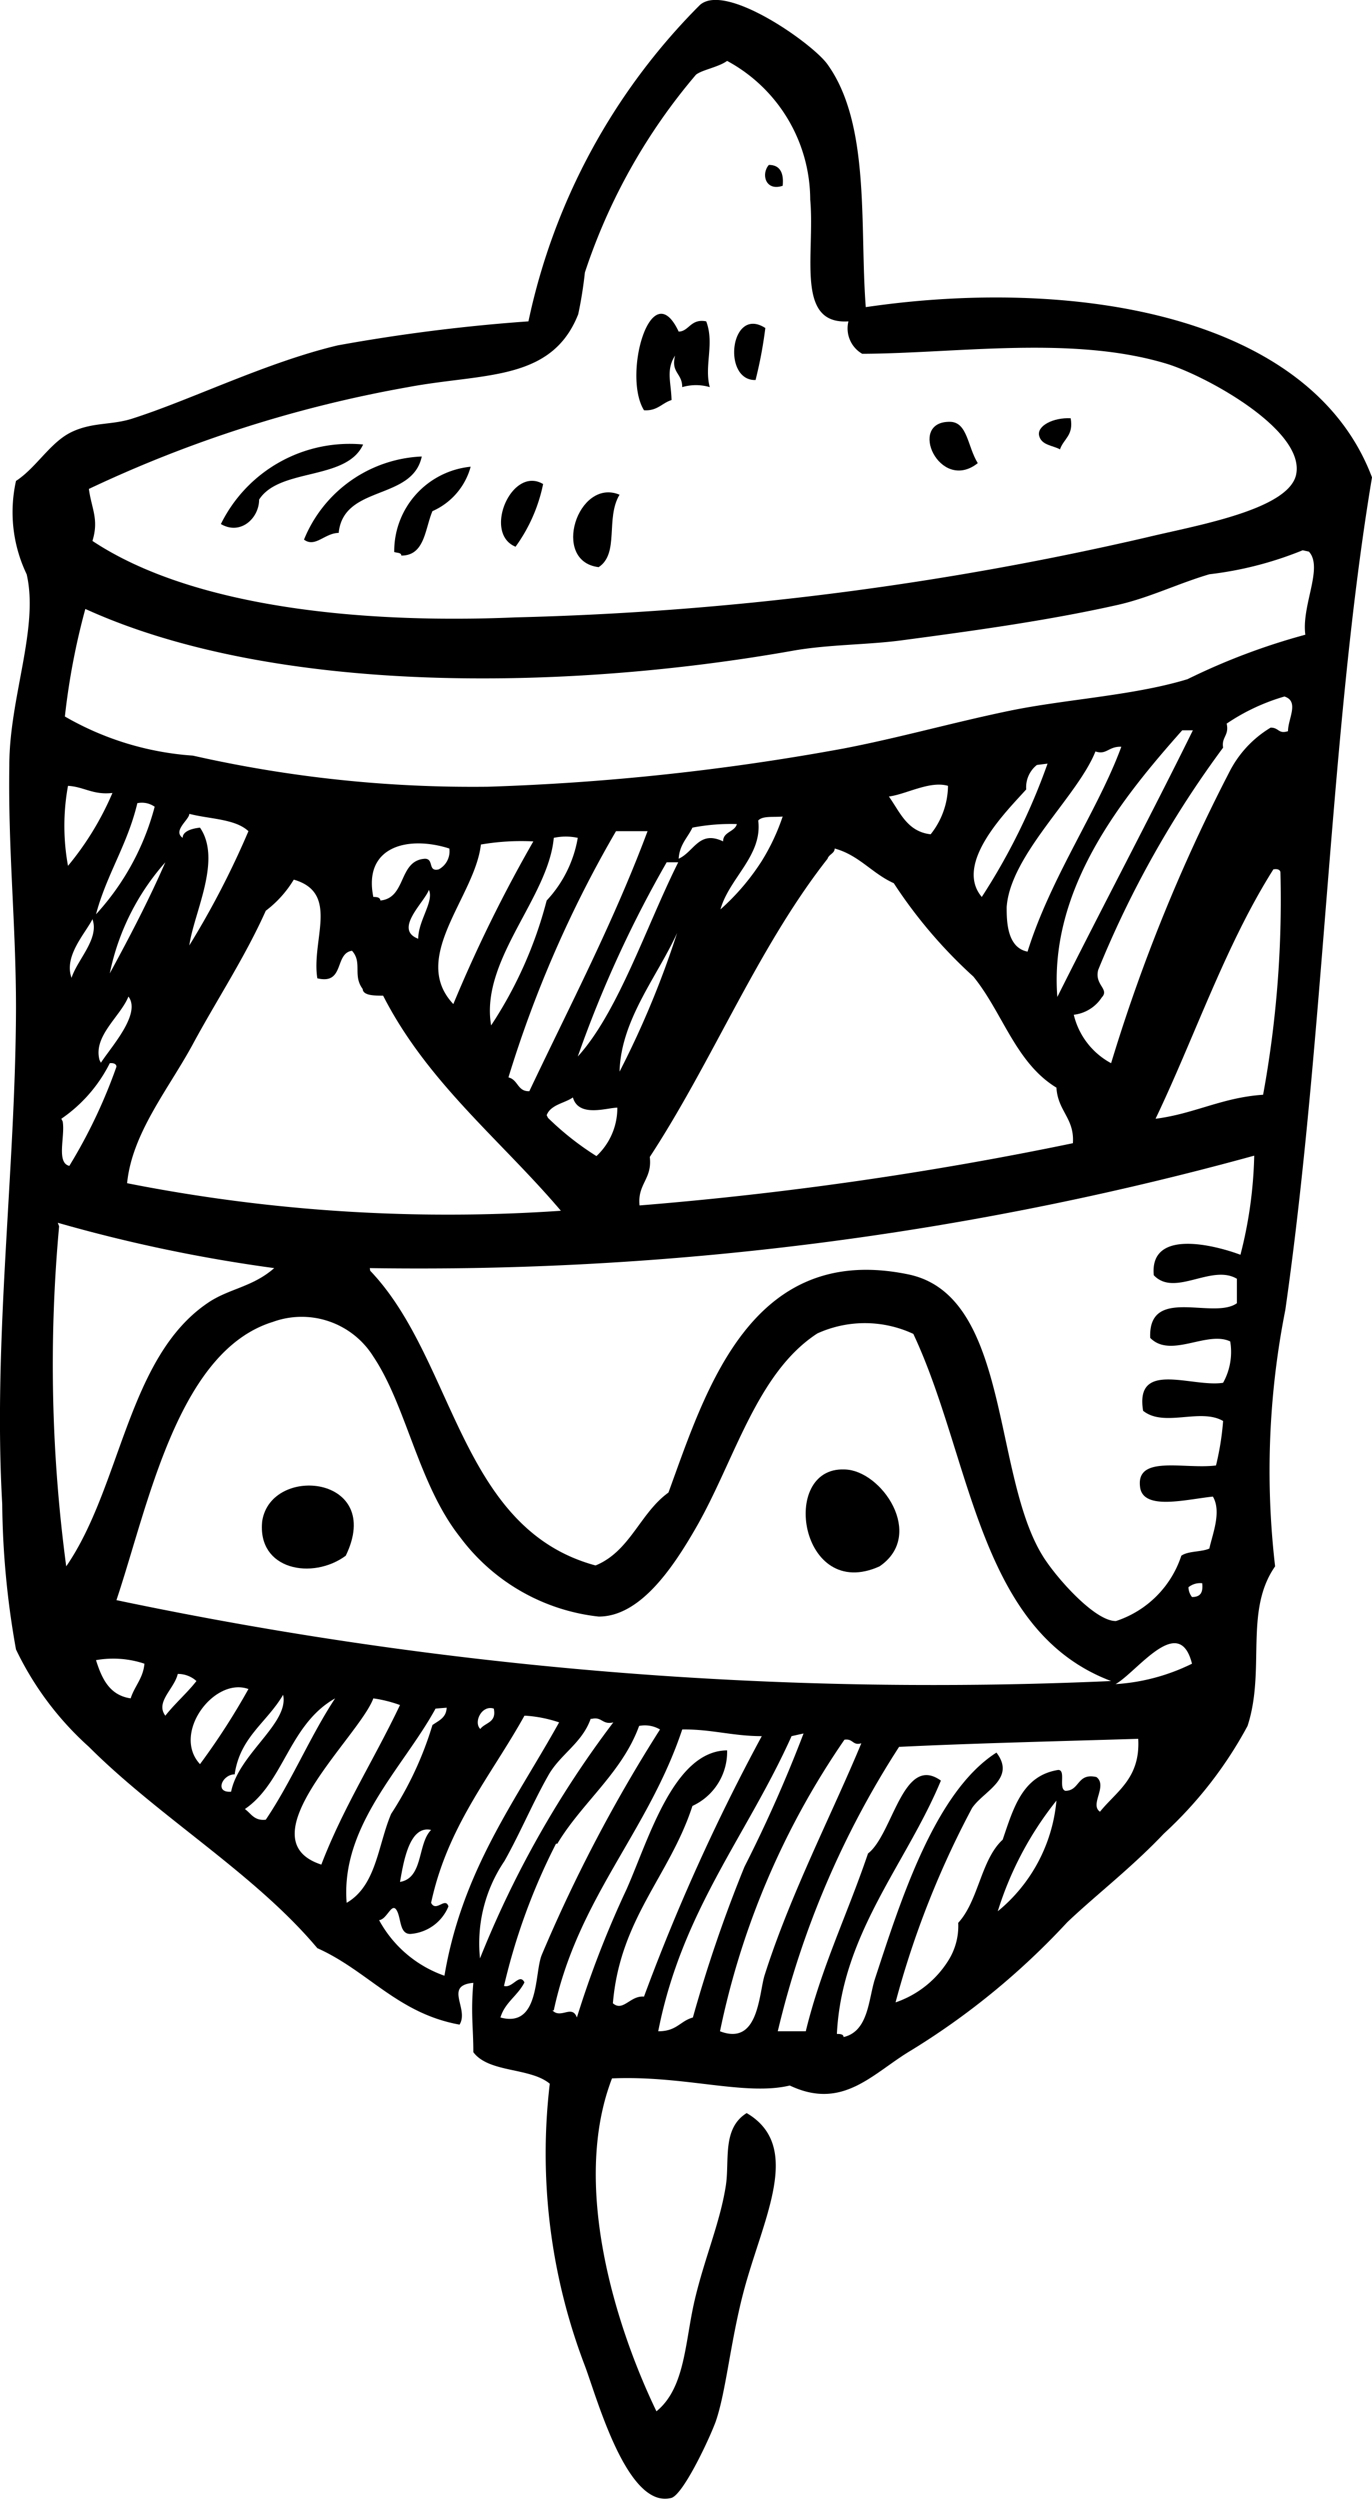 <?xml version="1.0" encoding="utf-8"?><svg xmlns="http://www.w3.org/2000/svg" viewBox="0 0 30.87 56.25"><g id="Lag_2" data-name="Lag 2"><g id="πœ_h_1" data-name="πœºh 1"><path class="cls-1" d="M17.3,3.71c.25,0,.34.18.31.47C17.22,4.31,17.12,3.91,17.3,3.71Z"/><path class="cls-1" d="M15.27,7.46c.23,0,.27-.3.62-.23.19.5-.05,1,.08,1.48a1.09,1.09,0,0,0-.62,0c0-.32-.26-.32-.16-.71-.21.32-.09.6-.08,1-.22.07-.32.25-.62.23C14,8.44,14.65,6.14,15.27,7.46Z"/><path class="cls-1" d="M17.22,7.38A9.66,9.66,0,0,1,17,8.55C16.24,8.57,16.43,6.87,17.22,7.38Z"/><path class="cls-1" d="M24.09,9.41c.07.39-.16.46-.24.7-.16-.09-.42-.09-.47-.31S23.7,9.39,24.09,9.41Z"/><path class="cls-1" d="M22,10.42c-.86.68-1.6-.95-.62-.93C21.77,9.5,21.77,10.05,22,10.42Z"/><path class="cls-1" d="M8.17,10c-.37.82-1.88.52-2.34,1.24,0,.42-.42.81-.86.55A3.23,3.23,0,0,1,8.17,10Z"/><path class="cls-1" d="M9.49,10.27c-.21,1-1.76.63-1.87,1.72-.31,0-.53.34-.78.15A3,3,0,0,1,9.49,10.27Z"/><path class="cls-1" d="M10.59,10.5a1.53,1.53,0,0,1-.86,1c-.17.4-.17,1-.7,1,0-.07-.1-.06-.16-.08A1.91,1.91,0,0,1,10.59,10.5Z"/><path class="cls-1" d="M12.22,10.89a3.63,3.63,0,0,1-.62,1.41C10.86,12,11.51,10.47,12.22,10.89Z"/><path class="cls-1" d="M13.94,11.13c-.32.53,0,1.32-.47,1.63C12.39,12.63,13,10.74,13.94,11.13Z"/><path class="cls-1" d="M19.79,35.24C18,36.05,17.53,33,19,33.06,19.83,33.07,20.83,34.53,19.79,35.24Z"/><path class="cls-1" d="M7.78,35c-.74.55-2,.33-1.88-.78C6.1,32.94,8.65,33.2,7.78,35Z"/><path class="cls-1" d="M19.48,6.91c4.62-.68,10,.14,11.39,3.83-.95,5.69-1.06,12.49-1.95,18.73a18.61,18.61,0,0,0-.23,5.77c-.7,1-.21,2.33-.62,3.59a9.2,9.2,0,0,1-1.88,2.42c-.74.78-1.54,1.39-2.18,2a16.62,16.62,0,0,1-3.51,2.88c-.86.51-1.53,1.36-2.73.79-1,.24-2.37-.23-4-.16-.92,2.39.08,5.58,1,7.49.65-.53.64-1.56.86-2.5s.57-1.74.7-2.57c.09-.57-.09-1.29.47-1.64,1.29.76.35,2.4-.08,4.06-.29,1.12-.39,2.24-.62,2.89-.16.43-.74,1.65-1,1.71-1,.25-1.68-2.3-1.95-3a13.37,13.37,0,0,1-.78-6.32c-.44-.37-1.37-.24-1.72-.71,0-.57-.06-.86,0-1.56-.67.06-.09.58-.31.94-1.39-.25-2.06-1.21-3.2-1.72C5.73,42.15,3.59,40.89,2,39.3A7,7,0,0,1,.36,37.11a19.32,19.32,0,0,1-.31-3.27c-.21-3.7.3-7.51.31-11.16,0-1.88-.18-3.54-.15-5.47,0-1.51.67-3.08.39-4.29a3.23,3.23,0,0,1-.24-2.1c.46-.3.77-.87,1.25-1.1S2.53,9.57,3,9.41c1.31-.42,3-1.26,4.6-1.64a39.86,39.86,0,0,1,4.29-.54A14.24,14.24,0,0,1,15.74.12c.57-.54,2.56.87,2.88,1.33C19.59,2.8,19.34,5.1,19.48,6.91Zm-.39.32c-1.2.08-.75-1.51-.86-2.74a3.56,3.56,0,0,0-1.87-3.12c-.19.14-.56.2-.7.31a13.27,13.27,0,0,0-2.5,4.45,9.22,9.22,0,0,1-.15.94c-.6,1.52-2.13,1.32-3.83,1.64A28.28,28.28,0,0,0,2,11c.06.45.23.68.08,1.17,2.23,1.48,6,1.87,9.52,1.72a70.58,70.58,0,0,0,14.2-1.8c1.07-.26,3.17-.61,3.36-1.4.23-1-2-2.22-2.89-2.5-2.12-.65-4.72-.24-6.87-.23A.66.66,0,0,1,19.09,7.23Zm10.22,5.15a8,8,0,0,1-2.1.54c-.74.22-1.37.54-2.11.7-1.57.35-3.26.58-4.84.79-.78.1-1.63.09-2.42.23-5.13.91-11.66,1-15.92-.94a15.74,15.74,0,0,0-.46,2.42A6.66,6.66,0,0,0,4.34,17a28.54,28.54,0,0,0,6.64.7,53.61,53.61,0,0,0,8-.86c1.25-.24,2.48-.59,3.74-.85s2.79-.34,4-.71a14.65,14.65,0,0,1,2.65-1c-.09-.66.41-1.51.08-1.87Zm-1.71,3.9c.06.27-.12.3-.08.54a22.86,22.86,0,0,0-2.81,5c-.09.34.26.43.08.62a.87.87,0,0,1-.63.39A1.68,1.68,0,0,0,25,23.92a38.63,38.63,0,0,1,2.66-6.55,2.46,2.46,0,0,1,.93-1c.19,0,.17.15.39.08,0-.28.26-.67-.08-.78A4.61,4.61,0,0,0,27.6,16.28Zm-1,.15c-1.33,1.5-3,3.54-2.81,6,1-2,2.16-4.19,3.05-6Zm-1.95.47c-.39,1-1.92,2.33-2,3.51,0,.29,0,.91.47,1,.52-1.67,1.59-3.19,2.11-4.61C24.93,16.79,24.9,17,24.63,16.9Zm-1.32.31a.64.64,0,0,0-.24.55c-.42.47-1.64,1.66-1,2.42a14.18,14.18,0,0,0,1.48-3ZM20,17.92c.25.35.41.79.94.85a1.78,1.78,0,0,0,.39-1.09C20.92,17.56,20.39,17.87,20,17.92ZM1.53,19.48a6.66,6.66,0,0,0,1-1.64c-.44.05-.64-.14-1-.16A5,5,0,0,0,1.53,19.48Zm.63,1.09a5.73,5.73,0,0,0,1.32-2.42.5.5,0,0,0-.39-.08C2.87,19,2.4,19.67,2.16,20.57Zm2.1.7A19.46,19.46,0,0,0,5.59,18.7c-.3-.28-.87-.27-1.33-.39,0,.13-.38.38-.15.54,0-.15.21-.21.39-.23C5,19.35,4.36,20.54,4.26,21.27Zm12.8-2.81c.1.79-.65,1.29-.85,2a5.2,5.2,0,0,0,.93-1.09,4.76,4.76,0,0,0,.47-1C17.4,18.39,17.16,18.35,17.06,18.46Zm-1.48.16c-.11.23-.29.38-.31.7.35-.16.46-.65,1-.39,0-.22.26-.21.31-.39A4.55,4.55,0,0,0,15.58,18.62Zm-1.72.08a26.28,26.28,0,0,0-2.42,5.54c.22.05.2.32.47.31.91-1.92,1.89-3.79,2.66-5.85Zm-1.4.15c-.12,1.35-1.66,2.75-1.41,4.22a9.35,9.35,0,0,0,1.25-2.81A2.74,2.74,0,0,0,13,18.85,1.28,1.28,0,0,0,12.46,18.85ZM10.82,19c-.13,1.17-1.61,2.54-.62,3.59A32,32,0,0,1,12,18.93,5.38,5.38,0,0,0,10.82,19ZM8.4,20.18c.06,0,.15,0,.16.08.59-.06.4-.9,1-.94.21,0,.06.3.31.24a.46.46,0,0,0,.24-.47C9.17,18.79,8.17,19.05,8.4,20.18Zm15.37,4.29c-.92-.56-1.21-1.69-1.87-2.5a10.82,10.82,0,0,1-1.79-2.1c-.49-.22-.78-.63-1.33-.78,0,.11-.13.13-.16.23-1.57,2-2.58,4.54-4,6.71.06.5-.28.6-.23,1.09a79.57,79.57,0,0,0,9.75-1.4C24.18,25.16,23.8,25,23.77,24.47ZM2.47,21.9c.44-.81.87-1.63,1.25-2.5A5.39,5.39,0,0,0,2.47,21.9ZM13,23.77c.91-1,1.54-2.93,2.26-4.37H15A26.13,26.13,0,0,0,13,23.77Zm13,1.4c.87-.11,1.5-.48,2.42-.54a24.35,24.35,0,0,0,.39-5c0-.06-.07-.09-.16-.07C27.57,21.27,26.88,23.33,26,25.17ZM6.61,19.79a2.49,2.49,0,0,1-.63.7c-.47,1.05-1.1,2-1.64,3s-1.37,2-1.48,3.13a37.19,37.19,0,0,0,9.76.62c-1.35-1.59-3-2.88-4-4.84-.2,0-.45,0-.46-.15-.23-.31,0-.59-.24-.86-.4.06-.16.77-.78.62C7,21.15,7.65,20.09,6.61,19.79Zm2.8,1.33c0-.41.36-.84.24-1.1C9.55,20.3,8.85,20.91,9.41,21.12ZM1.61,22c.13-.41.63-.88.47-1.32C1.92,21,1.43,21.51,1.61,22Zm13.66-1.09c-.43,1-1.3,2-1.33,3.2A20.72,20.72,0,0,0,15.27,20.88Zm-13,3c.24-.37.91-1.1.62-1.49C2.71,22.87,2.09,23.31,2.24,23.85Zm-.86,1.32c.06.33-.15.93.15,1A11.77,11.77,0,0,0,2.62,24c0-.06-.06-.09-.15-.08A3.31,3.31,0,0,1,1.38,25.17Zm10.92-.08a6.45,6.45,0,0,0,1.09.86,1.48,1.48,0,0,0,.47-1.09c-.23,0-.87.23-1-.23C12.71,24.82,12.39,24.85,12.3,25.09Zm-4,3.44c1.91,2,2,5.8,5.07,6.63.78-.32,1-1.18,1.64-1.64.83-2.27,1.84-5.64,5.39-4.91,2.36.48,1.87,4.7,3.12,6.47.34.49,1.12,1.34,1.56,1.33A2.3,2.3,0,0,0,26.58,35c.16-.11.45-.08.63-.16.07-.32.28-.83.08-1.17-.64.07-1.59.32-1.64-.23-.08-.71,1-.38,1.71-.47a6.22,6.22,0,0,0,.16-1c-.51-.3-1.33.15-1.8-.23-.19-1.15,1.1-.52,1.8-.63a1.43,1.43,0,0,0,.16-.93c-.52-.25-1.34.39-1.8-.08-.05-1.18,1.42-.4,1.95-.78v-.55c-.57-.34-1.4.42-1.87-.08-.1-1.06,1.39-.67,1.95-.46A9.73,9.73,0,0,0,28.22,26,70.79,70.79,0,0,1,8.32,28.53Zm-7-1a34.22,34.22,0,0,0,.16,7.65c1.24-1.8,1.38-4.71,3.19-5.93.47-.32,1-.35,1.49-.78A34.52,34.52,0,0,1,1.3,27.51ZM18.39,30c-1.37.89-1.86,2.86-2.73,4.37-.54.94-1.27,2-2.19,2a4.5,4.5,0,0,1-3.12-1.79c-.94-1.19-1.2-2.94-1.95-4.06a1.9,1.9,0,0,0-2.26-.78C4,30.4,3.34,33.85,2.62,36A89.36,89.36,0,0,0,25,37.82c-3-1.13-3.13-5-4.45-7.81A2.58,2.58,0,0,0,18.39,30Zm8.35,5.7a.37.37,0,0,0,.08.23c.2,0,.25-.11.23-.31A.42.42,0,0,0,26.74,35.71ZM25.1,37.89a4.52,4.52,0,0,0,1.72-.46C26.53,36.28,25.59,37.61,25.1,37.89ZM2.16,37.35c.13.41.3.79.78.86.09-.28.28-.45.31-.78A2.22,2.22,0,0,0,2.16,37.35ZM3.72,38.6c.22-.28.49-.51.7-.78A.62.62,0,0,0,4,37.66C3.92,38,3.49,38.29,3.72,38.6Zm.78,1.09A15.69,15.69,0,0,0,5.59,38C4.82,37.72,3.86,39,4.5,39.69Zm.78.23c-.28,0-.46.42-.08.39.17-.85,1.31-1.54,1.17-2.18C6,38.76,5.4,39.08,5.28,39.92Zm.23.78c.14.1.21.27.47.24.58-.86,1-1.88,1.56-2.73C6.5,38.8,6.39,40.1,5.51,40.7ZM8.4,38.21c-.31.85-2.92,3.17-1.17,3.74C7.72,40.67,8.41,39.6,9,38.36A3,3,0,0,0,8.4,38.21Zm1.4.23c-.72,1.32-2.14,2.63-2,4.37.67-.39.7-1.29,1-2a7.76,7.76,0,0,0,.93-2c.14-.1.31-.16.32-.39Zm1,.47c.1-.16.38-.14.31-.47C10.83,38.35,10.64,38.77,10.82,38.91Zm1-.31c-.75,1.35-1.73,2.48-2.1,4.21.11.22.32-.14.39.08a1,1,0,0,1-.86.62c-.25,0-.2-.37-.31-.54s-.21.21-.39.23A2.68,2.68,0,0,0,10,44.45c.4-2.37,1.59-3.92,2.58-5.7A3,3,0,0,0,11.83,38.6Zm1.49.07c-.19.54-.67.79-.94,1.25-.36.63-.64,1.31-1,1.95a3.3,3.3,0,0,0-.55,2.19,22.76,22.76,0,0,1,3-5.31C13.55,38.81,13.55,38.62,13.32,38.67Zm-.78,2.81a14,14,0,0,0-1.17,3.2c.19.06.35-.3.46-.08-.15.3-.44.45-.54.79.89.24.76-1,.93-1.41a34.22,34.22,0,0,1,2.66-5.07.67.67,0,0,0-.47-.08C14,39.88,13.09,40.56,12.54,41.48Zm-.08,3.75c.19.2.44-.14.55.16A22.5,22.5,0,0,1,14.1,42.5c.5-1.13,1.06-3.11,2.26-3.12a1.34,1.34,0,0,1-.78,1.25c-.51,1.57-1.63,2.53-1.79,4.44.23.2.39-.18.7-.15a45.35,45.35,0,0,1,2.65-5.86c-.66,0-1.14-.16-1.79-.15C14.58,41.22,13,42.7,12.46,45.23Zm5.38-6.17c-1,2.23-2.47,3.93-3,6.64.42,0,.49-.23.78-.31A31.43,31.43,0,0,1,16.75,42a31.14,31.14,0,0,0,1.33-3Zm2.42.24a20.46,20.46,0,0,0-2.73,6.4h.63c.35-1.44.94-2.64,1.4-4,.56-.43.79-2.25,1.64-1.64-.77,1.86-2.23,3.44-2.34,5.7.06,0,.15,0,.15.07.57-.13.56-.87.71-1.32.58-1.77,1.35-4.2,2.73-5.08.45.59-.3.87-.55,1.25a20.52,20.52,0,0,0-1.72,4.37,2.26,2.26,0,0,0,1.18-.93,1.46,1.46,0,0,0,.23-.86c.46-.5.51-1.42,1-1.87.24-.7.44-1.44,1.25-1.57.18,0,0,.42.16.47.33,0,.26-.41.7-.31.26.2-.16.62.08.78.37-.46.91-.75.86-1.64C24,39.17,21.89,39.22,20.26,39.3ZM19,39.14a17.93,17.93,0,0,0-2.8,6.56c.86.33.87-.8,1-1.25.58-1.83,1.53-3.66,2.18-5.23C19.18,39.28,19.2,39.11,19,39.14ZM22.45,43a3.64,3.64,0,0,0,1.32-2.49A7.59,7.59,0,0,0,22.45,43ZM9,42.34c.53-.09.39-.86.7-1.17C9.21,41.06,9.08,41.89,9,42.34Z"/></g></g></svg>

